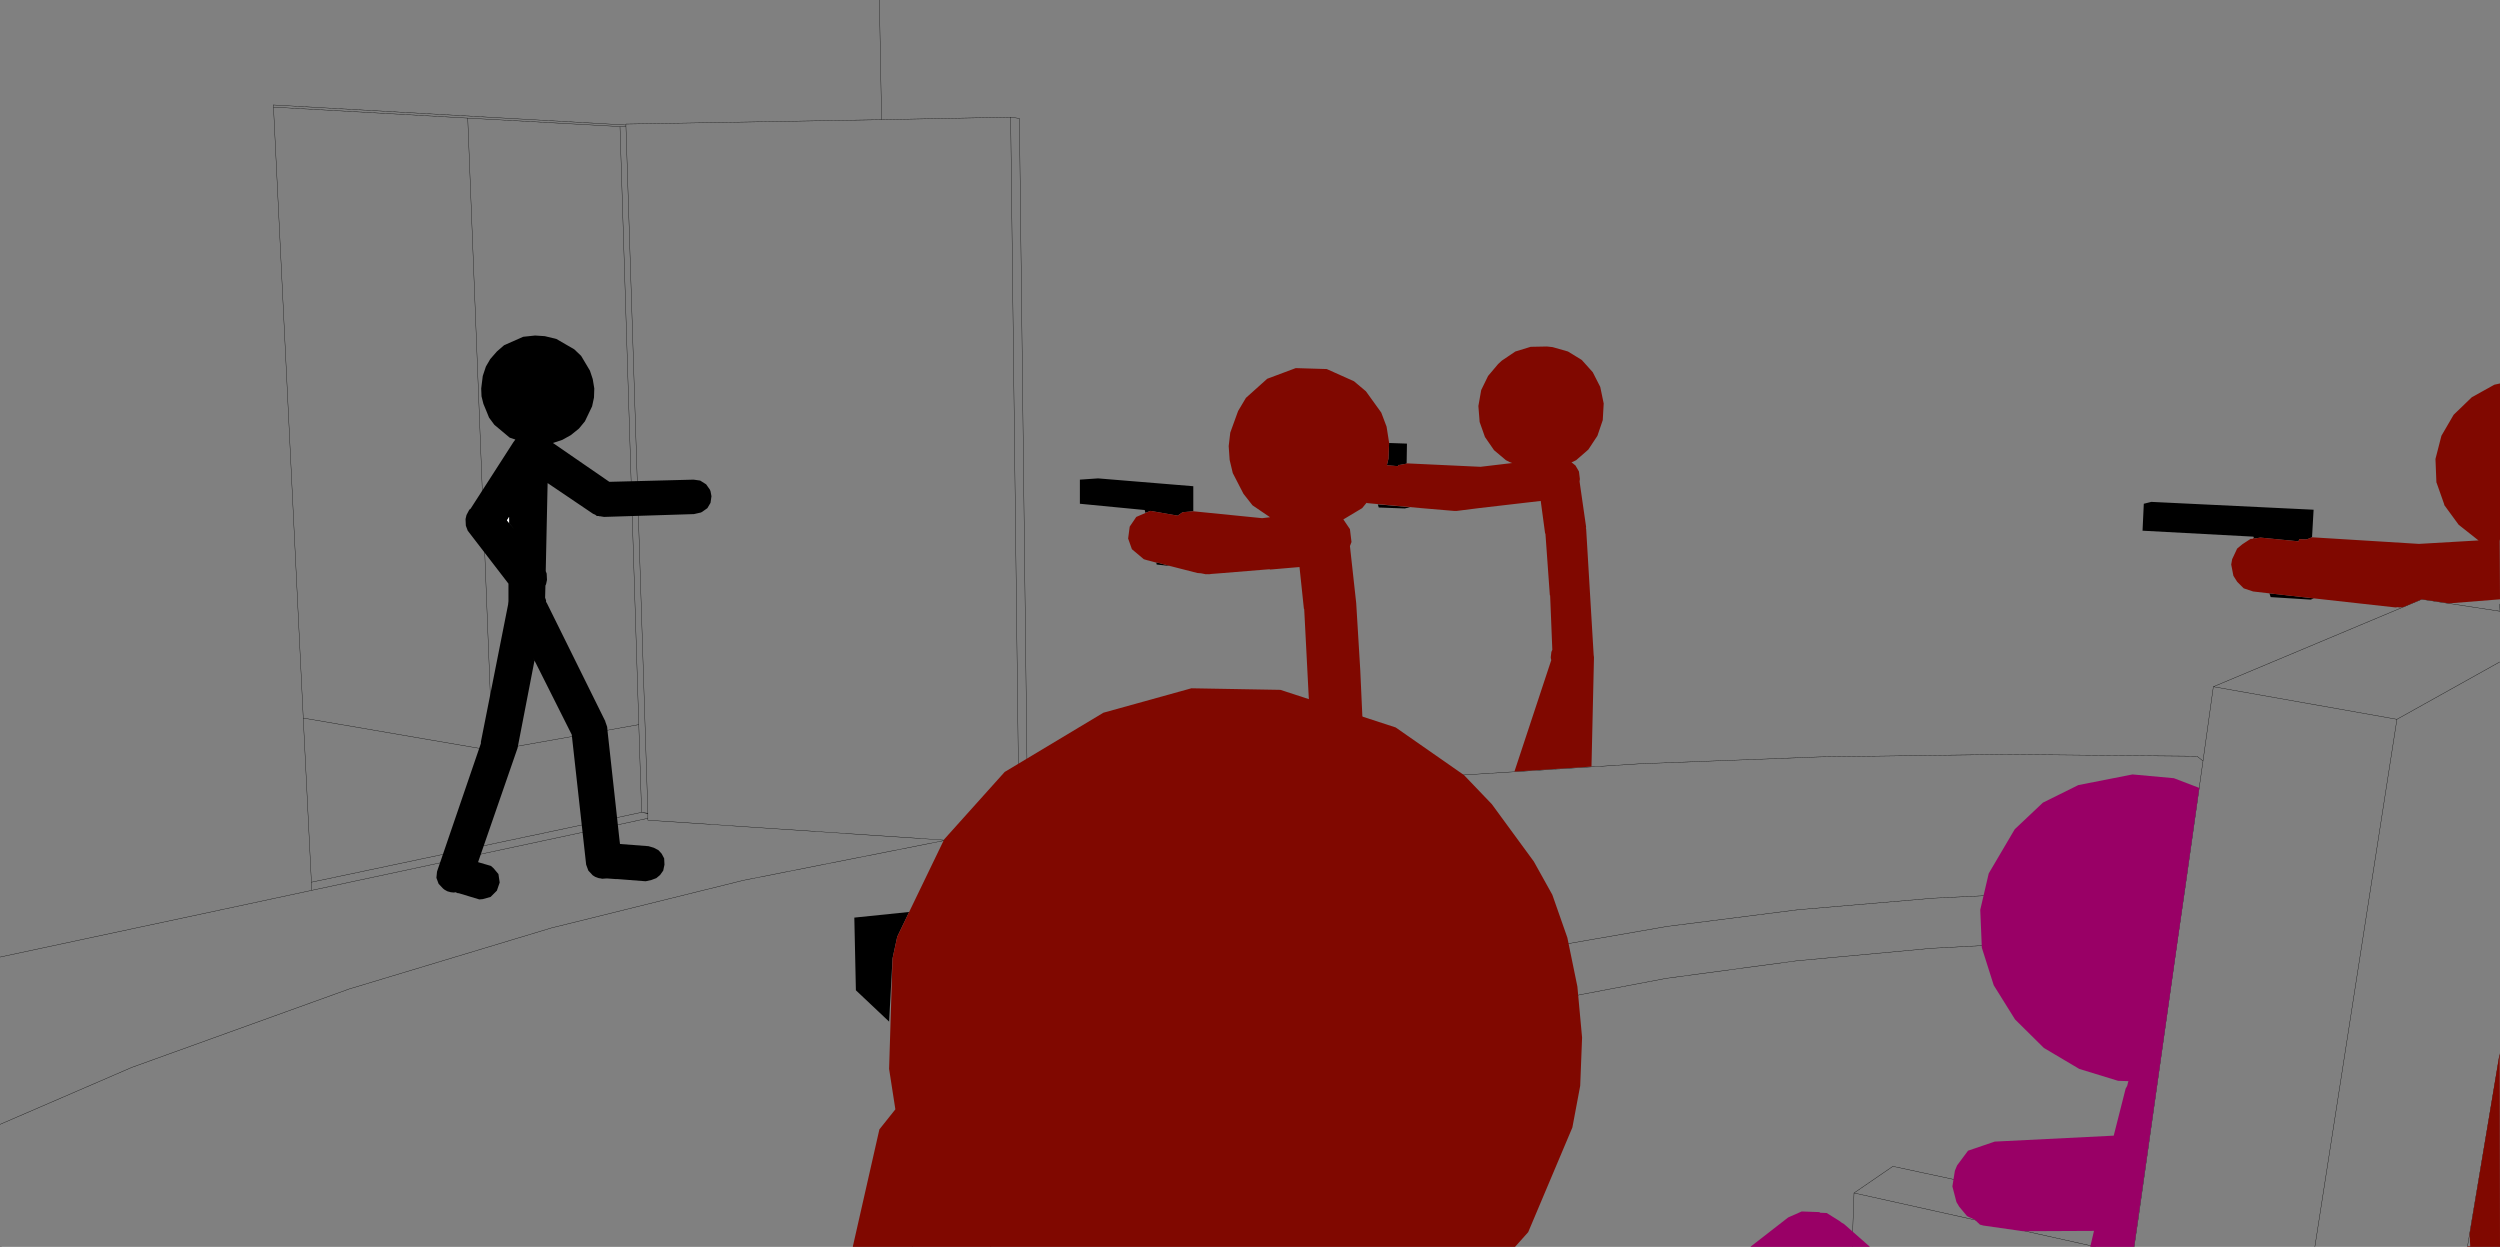<?xml version="1.0" encoding="UTF-8" standalone="no"?>
<svg xmlns:xlink="http://www.w3.org/1999/xlink" height="199.0px" width="399.0px" xmlns="http://www.w3.org/2000/svg">
  <rect width="100%" height="100%" fill="#808080" stroke="none"/>
  <g transform="matrix(1.0, 0.0, 0.0, 1.0, 199.0, 99.0)">
    <path d="M-58.65 -99.0 L-58.3 -79.9 -37.7 -80.3 -36.3 -80.1 -35.05 26.5 -13.7 29.85 6.15 27.35 34.35 24.7 62.7 22.9 91.5 21.8 121.0 21.4 151.65 21.7 152.6 22.45 154.25 10.6 187.5 -3.35 199.95 -1.45 200.0 -1.45 199.95 -2.6 M-99.1 -79.05 L-155.4 -82.25 -155.35 -81.9 -124.35 -80.15 -100.05 -78.8 -99.1 -78.85 -99.1 -79.05 -99.1 -79.2 -58.3 -79.9 M-13.7 29.85 L-35.0 33.0 -36.35 33.2 -48.05 35.1 -80.35 41.5 -111.0 49.1 -143.3 58.85 -177.95 71.35 -199.0 80.45 M-35.05 26.5 L-35.0 33.0 M-53.45 100.0 L-40.55 88.1 -25.15 77.75 -8.5 69.3 9.15 62.4 27.7 56.8 47.0 52.35 67.1 48.85 87.9 46.2 109.55 44.35 132.05 43.25 149.7 42.95 152.6 22.45 M96.6 100.0 L96.9 91.4 103.1 87.15 142.25 95.55 148.55 50.85 131.75 51.15 109.25 52.35 87.7 54.35 66.9 57.15 46.9 60.95 27.6 65.75 9.1 71.8 -8.45 79.2 -25.05 88.3 -40.4 99.4 -40.95 100.0 M-96.6 30.65 L-95.6 30.85 -95.6 30.8 -96.6 30.65 -97.05 16.65 -120.4 20.8 -150.6 15.6 -149.3 41.8 -96.6 30.65 M-149.3 41.8 L-149.25 43.1 -95.6 31.6 -95.6 30.85 M-48.05 35.1 L-95.6 31.9 -95.6 31.6 M-198.75 100.0 L-199.0 100.0 M-199.0 53.75 L-149.25 43.1 M199.95 6.65 L183.55 15.8 170.45 100.0 M199.95 69.35 L194.8 100.0 M149.7 42.95 L148.55 50.85 M142.25 95.55 L141.6 100.0 M135.5 100.0 L96.9 91.4 M183.55 15.8 L154.25 10.6 M-120.4 20.8 L-124.35 -80.15 M-97.05 16.65 L-100.05 -78.8 M-95.6 30.8 L-99.1 -78.85 M-37.7 -80.3 L-36.35 33.2 M-150.6 15.6 L-155.35 -81.9" fill="none" stroke="#000000" stroke-linecap="round" stroke-linejoin="round" stroke-width="0.05"/>
    <path d="M25.5 -25.05 L25.5 -25.0 24.4 -24.8 24.2 -24.8 24.1 -24.6 22.35 -24.75 22.6 -25.8 22.7 -28.3 25.55 -28.2 25.5 -25.05 M-8.55 -17.4 L-10.25 -17.25 -11.05 -16.7 -15.3 -17.45 -15.4 -17.45 -15.55 -17.4 -16.2 -17.15 -16.3 -17.6 -26.65 -18.6 -26.65 -22.45 -23.75 -22.65 -8.55 -21.4 -8.55 -17.4 M-14.45 -9.2 L-14.45 -9.25 -13.3 -8.95 -12.2 -8.65 -14.4 -8.9 -14.45 -9.2 M20.9 -18.5 L26.05 -18.05 25.2 -17.85 21.05 -18.0 20.9 -18.5 M160.75 -13.05 L160.65 -13.35 142.95 -14.3 143.15 -18.6 144.35 -18.9 170.25 -17.65 170.0 -13.25 169.25 -12.95 169.0 -12.9 167.95 -12.95 167.85 -12.6 161.75 -13.2 160.85 -13.05 160.75 -13.05 M170.3 -3.5 L169.8 -3.3 163.4 -3.7 163.2 -4.3 170.3 -3.5 M-121.85 -34.55 L-122.15 -35.75 -122.2 -37.0 -121.95 -39.0 -121.45 -40.5 -120.75 -41.7 -119.7 -42.9 -118.55 -43.9 -115.5 -45.25 -113.6 -45.45 -112.05 -45.35 -110.2 -44.9 -107.35 -43.25 -106.25 -42.2 -104.85 -39.85 -104.4 -38.5 -104.15 -37.0 -104.2 -35.55 -104.5 -34.15 -105.65 -31.75 -106.6 -30.6 -107.9 -29.55 -109.25 -28.8 -110.75 -28.3 -101.75 -22.1 -88.3 -22.45 -87.25 -22.3 -86.3 -21.7 -85.7 -20.85 -85.6 -20.6 -85.45 -19.8 -85.6 -18.75 -86.1 -17.9 -86.95 -17.3 -87.15 -17.2 -88.25 -16.95 -102.6 -16.5 -103.2 -16.6 -103.35 -16.6 -103.45 -16.65 -103.75 -16.65 -104.0 -16.85 -104.35 -17.0 -111.6 -21.9 -111.9 -7.85 -111.75 -7.45 -111.7 -6.45 -111.85 -5.75 -111.95 -5.55 -112.0 -3.6 -111.85 -3.2 -111.85 -2.95 -111.7 -2.7 -102.45 16.0 -102.4 16.05 -102.4 16.15 -102.1 17.0 -102.05 17.5 -102.05 17.55 -100.15 34.85 -100.05 35.7 -95.5 36.05 -94.65 36.3 -93.9 36.7 -93.4 37.25 -93.0 38.0 -92.95 39.0 -93.15 39.95 -93.65 40.65 -94.25 41.15 -95.05 41.45 -95.95 41.65 -100.45 41.3 -100.75 41.3 -102.1 41.2 -102.2 41.2 -102.9 41.25 -103.1 41.2 -103.45 41.15 -104.0 40.95 -104.4 40.7 -105.1 39.95 -105.45 39.0 -107.75 18.25 -113.3 7.2 -113.45 6.9 -113.9 6.05 -113.7 6.45 -116.4 20.4 -122.7 38.6 -120.65 39.2 -120.25 39.55 -119.45 40.5 -119.25 41.85 -119.7 43.15 -120.7 44.15 -121.95 44.5 -122.5 44.55 -125.8 43.55 -125.95 43.55 Q-126.15 43.45 -126.3 43.4 L-126.55 43.45 -127.05 43.4 -127.6 43.25 Q-127.8 43.15 -128.05 43.0 L-128.3 42.8 -129.0 42.05 -129.35 41.1 -129.25 40.1 -122.25 19.65 -122.25 19.4 -117.9 -2.55 -117.9 -2.6 -117.85 -3.05 -117.85 -5.85 -124.35 -14.3 -124.65 -15.1 -124.7 -16.15 -124.55 -16.8 -124.1 -17.65 -123.9 -17.8 -117.05 -28.45 -116.75 -28.85 -117.65 -29.15 -120.1 -31.2 -120.95 -32.35 -121.25 -33.1 -121.85 -34.55 M-117.75 -15.55 L-117.75 -16.5 -118.1 -15.95 -116.95 -14.55 -117.75 -15.55" fill="#000000" fill-rule="evenodd" stroke="none"/>
    <path d="M-117.75 -15.55 L-118.1 -15.95 -117.75 -16.5 -117.75 -15.55" fill="#ffffff" fill-rule="evenodd" stroke="none"/>
    <path d="M25.5 -25.05 L37.25 -24.5 37.3 -24.5 42.35 -25.1 41.95 -25.25 41.35 -25.55 39.45 -27.15 38.0 -29.25 37.15 -31.65 36.95 -34.2 37.4 -36.75 38.5 -39.0 40.1 -40.9 40.7 -41.45 42.85 -42.9 45.3 -43.65 47.9 -43.7 48.8 -43.6 51.25 -42.9 53.45 -41.55 55.2 -39.6 56.4 -37.25 56.95 -34.6 56.8 -31.95 55.95 -29.45 54.5 -27.25 52.55 -25.55 51.8 -25.2 51.9 -25.15 52.45 -24.7 53.0 -23.75 53.15 -22.55 53.1 -22.15 54.15 -14.85 54.1 -14.75 54.15 -14.6 55.35 5.55 55.4 5.9 55.0 23.35 42.7 24.15 48.65 6.15 48.55 6.35 48.5 5.9 48.6 5.05 48.75 4.7 48.4 -4.0 48.35 -4.0 48.35 -4.05 47.65 -13.85 47.6 -13.85 46.9 -19.05 37.0 -17.9 33.45 -17.45 33.3 -17.45 33.15 -17.45 27.85 -17.9 19.25 -18.7 19.1 -18.75 18.4 -17.9 15.4 -16.1 16.45 -14.55 16.7 -12.5 16.45 -11.85 17.45 -2.75 17.85 3.85 17.95 5.5 18.1 8.0 18.5 16.8 18.75 23.0 18.8 23.2 19.25 26.1 8.8 27.1 10.1 24.0 10.1 23.95 10.15 23.25 10.4 22.45 9.15 -1.8 9.1 -1.85 8.4 -8.5 6.05 -8.3 3.75 -8.1 3.6 -8.15 -4.35 -7.5 -5.65 -7.4 -6.0 -7.35 -6.35 -7.35 -5.85 -7.4 -6.55 -7.35 -7.3 -7.5 -7.9 -7.55 -12.2 -8.65 -13.3 -8.95 -14.45 -9.25 -14.45 -9.2 -15.55 -9.5 -15.95 -9.6 -16.45 -9.75 -18.35 -11.35 -18.95 -13.05 -18.7 -14.95 -17.65 -16.5 -15.55 -17.4 -15.4 -17.45 -15.3 -17.45 -11.05 -16.7 -10.25 -17.25 -8.55 -17.4 2.45 -16.3 3.7 -16.45 0.9 -18.35 -0.55 -20.2 -2.25 -23.5 -2.75 -25.6 -2.9 -27.8 -2.65 -29.95 -1.4 -33.4 -0.15 -35.5 3.25 -38.55 7.8 -40.25 12.75 -40.1 17.1 -38.15 19.0 -36.55 21.45 -33.15 22.3 -30.9 22.7 -28.35 22.7 -28.3 22.6 -25.8 22.35 -24.75 24.1 -24.6 24.2 -24.8 24.4 -24.8 25.5 -25.0 25.5 -25.05 M163.2 -4.3 L160.6 -4.6 159.1 -5.1 158.05 -6.15 157.45 -7.1 157.1 -8.9 157.25 -9.75 158.05 -11.45 158.9 -12.15 160.2 -13.0 160.5 -13.0 160.7 -13.15 160.75 -13.05 160.85 -13.05 161.75 -13.2 167.85 -12.6 167.95 -12.95 169.0 -12.9 169.25 -12.95 170.0 -13.25 187.0 -12.2 187.15 -12.2 196.6 -12.75 196.5 -12.8 193.4 -15.25 191.1 -18.4 191.1 -18.5 189.9 -21.9 189.85 -22.0 189.7 -25.75 190.65 -29.45 192.6 -32.8 195.5 -35.6 199.1 -37.6 200.0 -37.8 200.0 -12.95 199.95 -12.65 200.0 -3.35 191.85 -2.7 187.5 -3.35 184.55 -2.1 183.95 -2.05 183.65 -2.1 183.35 -2.05 170.3 -3.5 163.2 -4.3 M195.15 97.95 L199.95 69.05 200.0 100.0 194.8 100.0 194.85 99.9 195.25 99.9 195.15 97.95" fill="#800800" fill-rule="evenodd" stroke="none"/>
    <path d="M86.4 95.3 L88.55 94.35 91.35 94.45 91.5 94.55 92.55 94.6 94.55 95.85 94.95 96.15 95.3 96.35 99.45 100.0 80.35 100.0 86.4 95.3 M147.95 25.2 L152.0 26.75 141.6 100.0 134.6 100.0 135.2 97.45 123.85 97.5 117.55 96.6 117.0 96.45 116.15 95.65 114.95 95.1 113.7 93.6 113.25 92.85 112.6 90.35 113.0 87.85 113.35 87.0 115.1 84.65 119.35 83.2 138.35 82.25 140.25 74.75 140.5 74.3 140.65 73.7 140.7 73.55 139.05 73.5 132.85 71.6 127.2 68.25 122.6 63.7 119.2 58.25 117.3 52.25 117.05 46.2 118.4 40.4 122.55 33.35 127.05 29.1 132.7 26.3 141.35 24.6 147.95 25.2" fill="#990066" fill-rule="evenodd" stroke="none"/>
    <path d="M-56.55 53.95 L-57.1 64.05 -62.4 59.05 -62.65 47.45 -53.9 46.55 -55.8 50.5 -56.55 53.95" fill="#000000" fill-rule="evenodd" stroke="none"/>
    <path d="M-53.9 46.55 L-48.3 34.95 -38.65 24.2 -22.9 14.75 -8.85 10.85 5.35 11.1 23.75 17.1 34.65 24.7 39.1 29.35 45.8 38.5 48.75 43.8 51.15 50.65 52.75 58.45 53.5 66.6 53.2 74.3 51.95 80.95 44.9 97.65 42.8 100.0 -62.9 100.0 -58.65 81.25 -56.1 78.05 -57.1 71.6 -56.55 53.95 -55.8 50.5 -53.9 46.55" fill="#800800" fill-rule="evenodd" stroke="none"/>
  </g>
</svg>
